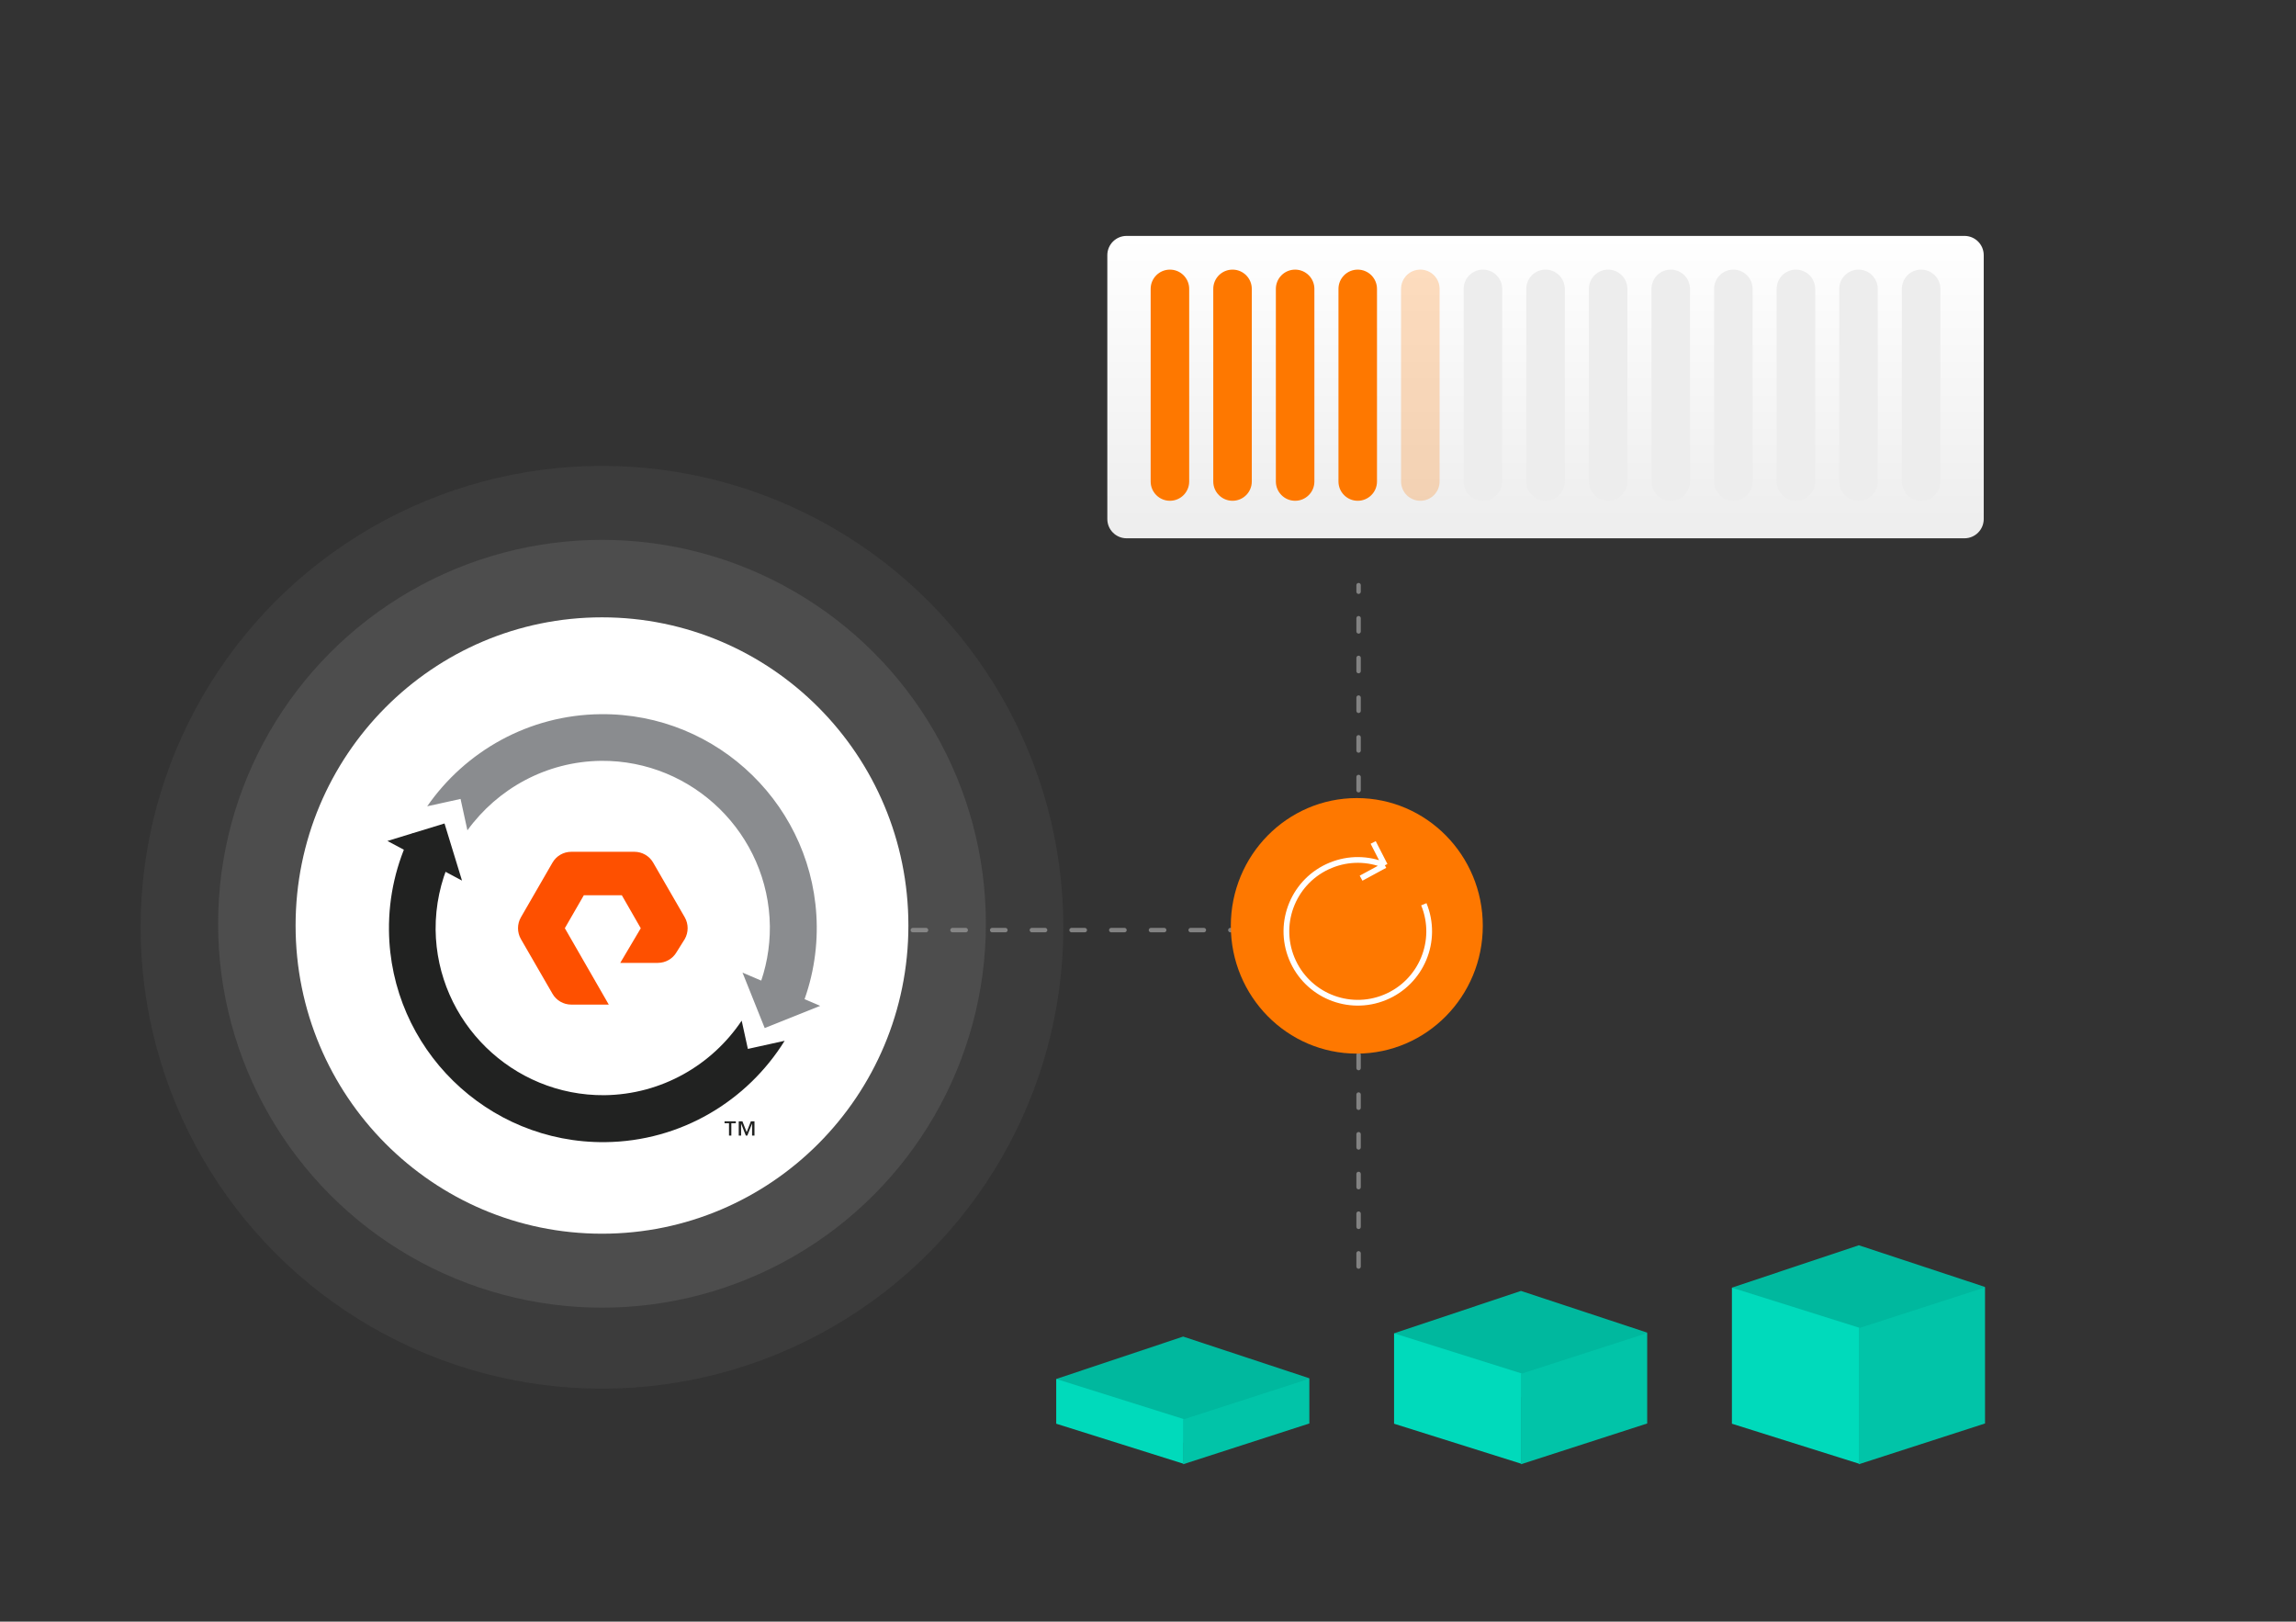 <svg width="800" height="565" viewBox="0 0 800 565" fill="none" xmlns="http://www.w3.org/2000/svg">
<rect x="0" y="0" width="800" height="565" fill="#333333" stroke="none"/>
<path d="M304.218 324.056H492.528" stroke="#828282" stroke-width="1.536" stroke-linecap="round" stroke-dasharray="4.61 9.22"/>
<path d="M473.374 441.278V203.866" stroke="#828282" stroke-width="1.536" stroke-linecap="round" stroke-dasharray="4.61 9.22"/>
<circle opacity="0.1" cx="209.754" cy="323.073" r="160.754" fill="#919191"/>
<circle opacity="0.2" cx="209.754" cy="321.846" r="133.757" fill="#919191"/>
<ellipse cx="209.754" cy="322.46" rx="106.76" ry="107.374" fill="white"/>
<path d="M256.373 391.337H254.823V395.652H254.006V391.337H252.456V390.667H256.394V391.337H256.373ZM262.865 395.652H262.048V391.505H262.028L260.394 395.652H259.87L258.237 391.505H258.216V395.652H257.399V390.667H258.677L260.164 394.458L261.63 390.667H262.886V395.652H262.865Z" fill="#212221"/>
<path d="M162.861 289.293C173.333 274.841 190.276 265.311 209.418 265.081C241.483 264.808 267.871 290.675 268.248 322.721C268.311 330.303 266.908 337.571 264.311 344.232L266.824 355.647L278.364 353.112C282.448 343.771 284.689 333.445 284.584 322.616C284.165 281.501 250.383 248.408 209.293 248.827C184.224 249.079 162.17 261.75 148.85 280.915L160.474 278.36L162.861 289.293Z" fill="#8A8C8F"/>
<path d="M260.582 365.449L258.425 355.604C248.079 371.041 230.57 381.325 210.632 381.576C178.568 381.849 152.159 356.002 151.782 323.936C151.719 315.39 153.52 307.243 156.787 299.87L154.211 288.141L143.153 290.57C138.168 300.708 135.404 312.102 135.53 324.145C135.948 365.239 169.73 398.353 210.842 397.934C237.272 397.662 260.373 383.566 273.4 362.621L260.582 365.449Z" fill="#212221"/>
<path d="M134.985 293.001L154.881 286.906L160.976 306.804L134.985 293.001Z" fill="#212221"/>
<path d="M285.777 350.452L266.447 358.181L258.718 338.87L285.777 350.452Z" fill="#8A8C8F"/>
<path d="M212.119 350.013H199.05C196.349 350.013 193.835 348.568 192.495 346.222L181.5 327.183C180.159 324.837 180.159 321.947 181.5 319.601L192.495 300.562C193.835 298.216 196.349 296.771 199.05 296.771H221.041C223.742 296.771 226.256 298.216 227.596 300.562L238.591 319.601C239.932 321.926 239.932 324.837 238.591 327.183L235.743 331.728C234.424 334.032 231.91 335.477 229.209 335.477H216.119L223.261 323.413L216.664 311.914H203.427L196.809 323.392L212.119 350.013Z" fill="#FE5000"/>
<path d="M684.484 82.193H392.54C388.833 82.193 385.828 85.198 385.828 88.904V180.833C385.828 184.54 388.833 187.544 392.54 187.544H684.484C688.191 187.544 691.195 184.54 691.195 180.833V88.904C691.195 85.198 688.191 82.193 684.484 82.193Z" fill="url(#paint0_linear_95_1343)"/>
<g style="mix-blend-mode:multiply">
<g style="mix-blend-mode:multiply">
<path d="M414.351 100.649C414.351 96.943 411.346 93.938 407.64 93.938C403.933 93.938 400.928 96.943 400.928 100.649V167.763C400.928 171.47 403.933 174.474 407.64 174.474C411.346 174.474 414.351 171.47 414.351 167.763V100.649Z" fill="#FE7800"/>
</g>
</g>
<path d="M436.164 100.649C436.164 96.943 433.159 93.938 429.452 93.938C425.746 93.938 422.741 96.943 422.741 100.649V167.763C422.741 171.47 425.746 174.474 429.452 174.474C433.159 174.474 436.164 171.47 436.164 167.763V100.649Z" fill="#FE7800"/>
<path d="M457.975 100.649C457.975 96.943 454.971 93.938 451.264 93.938C447.557 93.938 444.553 96.943 444.553 100.649V167.763C444.553 171.47 447.557 174.474 451.264 174.474C454.971 174.474 457.975 171.47 457.975 167.763V100.649Z" fill="#FE7800"/>
<path d="M479.788 100.649C479.788 96.943 476.783 93.938 473.076 93.938C469.37 93.938 466.365 96.943 466.365 100.649V167.763C466.365 171.47 469.37 174.474 473.076 174.474C476.783 174.474 479.788 171.47 479.788 167.763V100.649Z" fill="#FE7800"/>
<path opacity="0.25" d="M501.6 100.649C501.6 96.943 498.595 93.938 494.888 93.938C491.182 93.938 488.177 96.943 488.177 100.649V167.763C488.177 171.47 491.182 174.474 494.888 174.474C498.595 174.474 501.6 171.47 501.6 167.763V100.649Z" fill="#FE7800"/>
<g style="mix-blend-mode:multiply">
<g style="mix-blend-mode:multiply">
<path d="M523.411 100.649C523.411 96.943 520.406 93.938 516.699 93.938C512.993 93.938 509.988 96.943 509.988 100.649V167.763C509.988 171.47 512.993 174.474 516.699 174.474C520.406 174.474 523.411 171.47 523.411 167.763V100.649Z" fill="#EDEDED"/>
</g>
</g>
<g style="mix-blend-mode:multiply">
<g style="mix-blend-mode:multiply">
<path d="M545.223 100.649C545.223 96.943 542.218 93.938 538.512 93.938C534.805 93.938 531.801 96.943 531.801 100.649V167.763C531.801 171.47 534.805 174.474 538.512 174.474C542.218 174.474 545.223 171.47 545.223 167.763V100.649Z" fill="#EDEDED"/>
</g>
</g>
<g style="mix-blend-mode:multiply">
<g style="mix-blend-mode:multiply">
<path d="M567.035 100.649C567.035 96.943 564.03 93.938 560.324 93.938C556.617 93.938 553.612 96.943 553.612 100.649V167.763C553.612 171.47 556.617 174.474 560.324 174.474C564.03 174.474 567.035 171.47 567.035 167.763V100.649Z" fill="#EDEDED"/>
</g>
</g>
<g style="mix-blend-mode:multiply">
<g style="mix-blend-mode:multiply">
<path d="M588.848 100.649C588.848 96.943 585.843 93.938 582.136 93.938C578.43 93.938 575.425 96.943 575.425 100.649V167.763C575.425 171.47 578.43 174.474 582.136 174.474C585.843 174.474 588.848 171.47 588.848 167.763V100.649Z" fill="#EDEDED"/>
</g>
</g>
<g style="mix-blend-mode:multiply">
<g style="mix-blend-mode:multiply">
<path d="M610.66 100.649C610.66 96.943 607.655 93.938 603.949 93.938C600.242 93.938 597.237 96.943 597.237 100.649V167.763C597.237 171.47 600.242 174.474 603.949 174.474C607.655 174.474 610.66 171.47 610.66 167.763V100.649Z" fill="#EDEDED"/>
</g>
</g>
<g style="mix-blend-mode:multiply">
<g style="mix-blend-mode:multiply">
<path d="M632.471 100.649C632.471 96.943 629.466 93.938 625.76 93.938C622.053 93.938 619.048 96.943 619.048 100.649V167.763C619.048 171.47 622.053 174.474 625.76 174.474C629.466 174.474 632.471 171.47 632.471 167.763V100.649Z" fill="#EDEDED"/>
</g>
</g>
<g style="mix-blend-mode:multiply">
<g style="mix-blend-mode:multiply">
<path d="M654.283 100.649C654.283 96.943 651.278 93.938 647.572 93.938C643.865 93.938 640.86 96.943 640.86 100.649V167.763C640.86 171.47 643.865 174.474 647.572 174.474C651.278 174.474 654.283 171.47 654.283 167.763V100.649Z" fill="#EDEDED"/>
</g>
</g>
<g style="mix-blend-mode:multiply">
<g style="mix-blend-mode:multiply">
<path d="M676.095 100.649C676.095 96.943 673.09 93.938 669.383 93.938C665.677 93.938 662.672 96.943 662.672 100.649V167.763C662.672 171.47 665.677 174.474 669.383 174.474C673.09 174.474 676.095 171.47 676.095 167.763V100.649Z" fill="#EDEDED"/>
</g>
</g>
<path d="M450.53 494.005L456.22 480.205L412.243 465.674L368.023 480.448L409.967 503.178L450.53 494.005Z" fill="#00B89E"/>
<path d="M412.405 509.996L368.022 496.034V480.448L412.405 494.41V509.996Z" fill="#00DABB"/>
<path d="M456.219 495.949L412.242 510.155V494.569L456.219 480.363V495.949Z" fill="#01C4A8"/>
<path d="M568.244 478.098L573.934 464.298L529.958 449.767L485.738 464.541L527.682 487.271L568.244 478.098Z" fill="#00B89E"/>
<path d="M530.12 509.997L485.737 496.035V464.541L530.12 478.504V509.997Z" fill="#00DABB"/>
<path d="M573.934 495.95L529.957 510.156V478.662L573.934 464.456V480.203V495.95Z" fill="#01C4A8"/>
<path d="M685.96 462.19L691.65 448.39L647.673 433.859L603.453 448.633L645.397 471.363L685.96 462.19Z" fill="#00B89E"/>
<path d="M647.835 509.997L603.452 496.034V448.634L647.835 462.596V509.997Z" fill="#00DABB"/>
<path d="M691.649 495.95L647.672 510.156V462.755L691.649 448.549V464.295V495.95Z" fill="#01C4A8"/>
<ellipse cx="472.756" cy="322.572" rx="43.897" ry="44.515" fill="#FE7800"/>
<path d="M496.108 315.053C501.32 327.761 495.242 342.287 482.534 347.499C469.826 352.71 455.299 346.633 450.088 333.925C444.877 321.216 450.954 306.69 463.662 301.479C469.958 298.897 476.7 299.086 482.535 301.479M482.535 301.479L474.243 305.969M482.535 301.479L478.457 293.519" stroke="white" stroke-width="2"/>
<defs>
<linearGradient id="paint0_linear_95_1343" x1="538.512" y1="82.193" x2="538.512" y2="187.544" gradientUnits="userSpaceOnUse">
<stop stop-color="white"/>
<stop offset="1" stop-color="#EDEDED"/>
</linearGradient>
</defs>
</svg>
